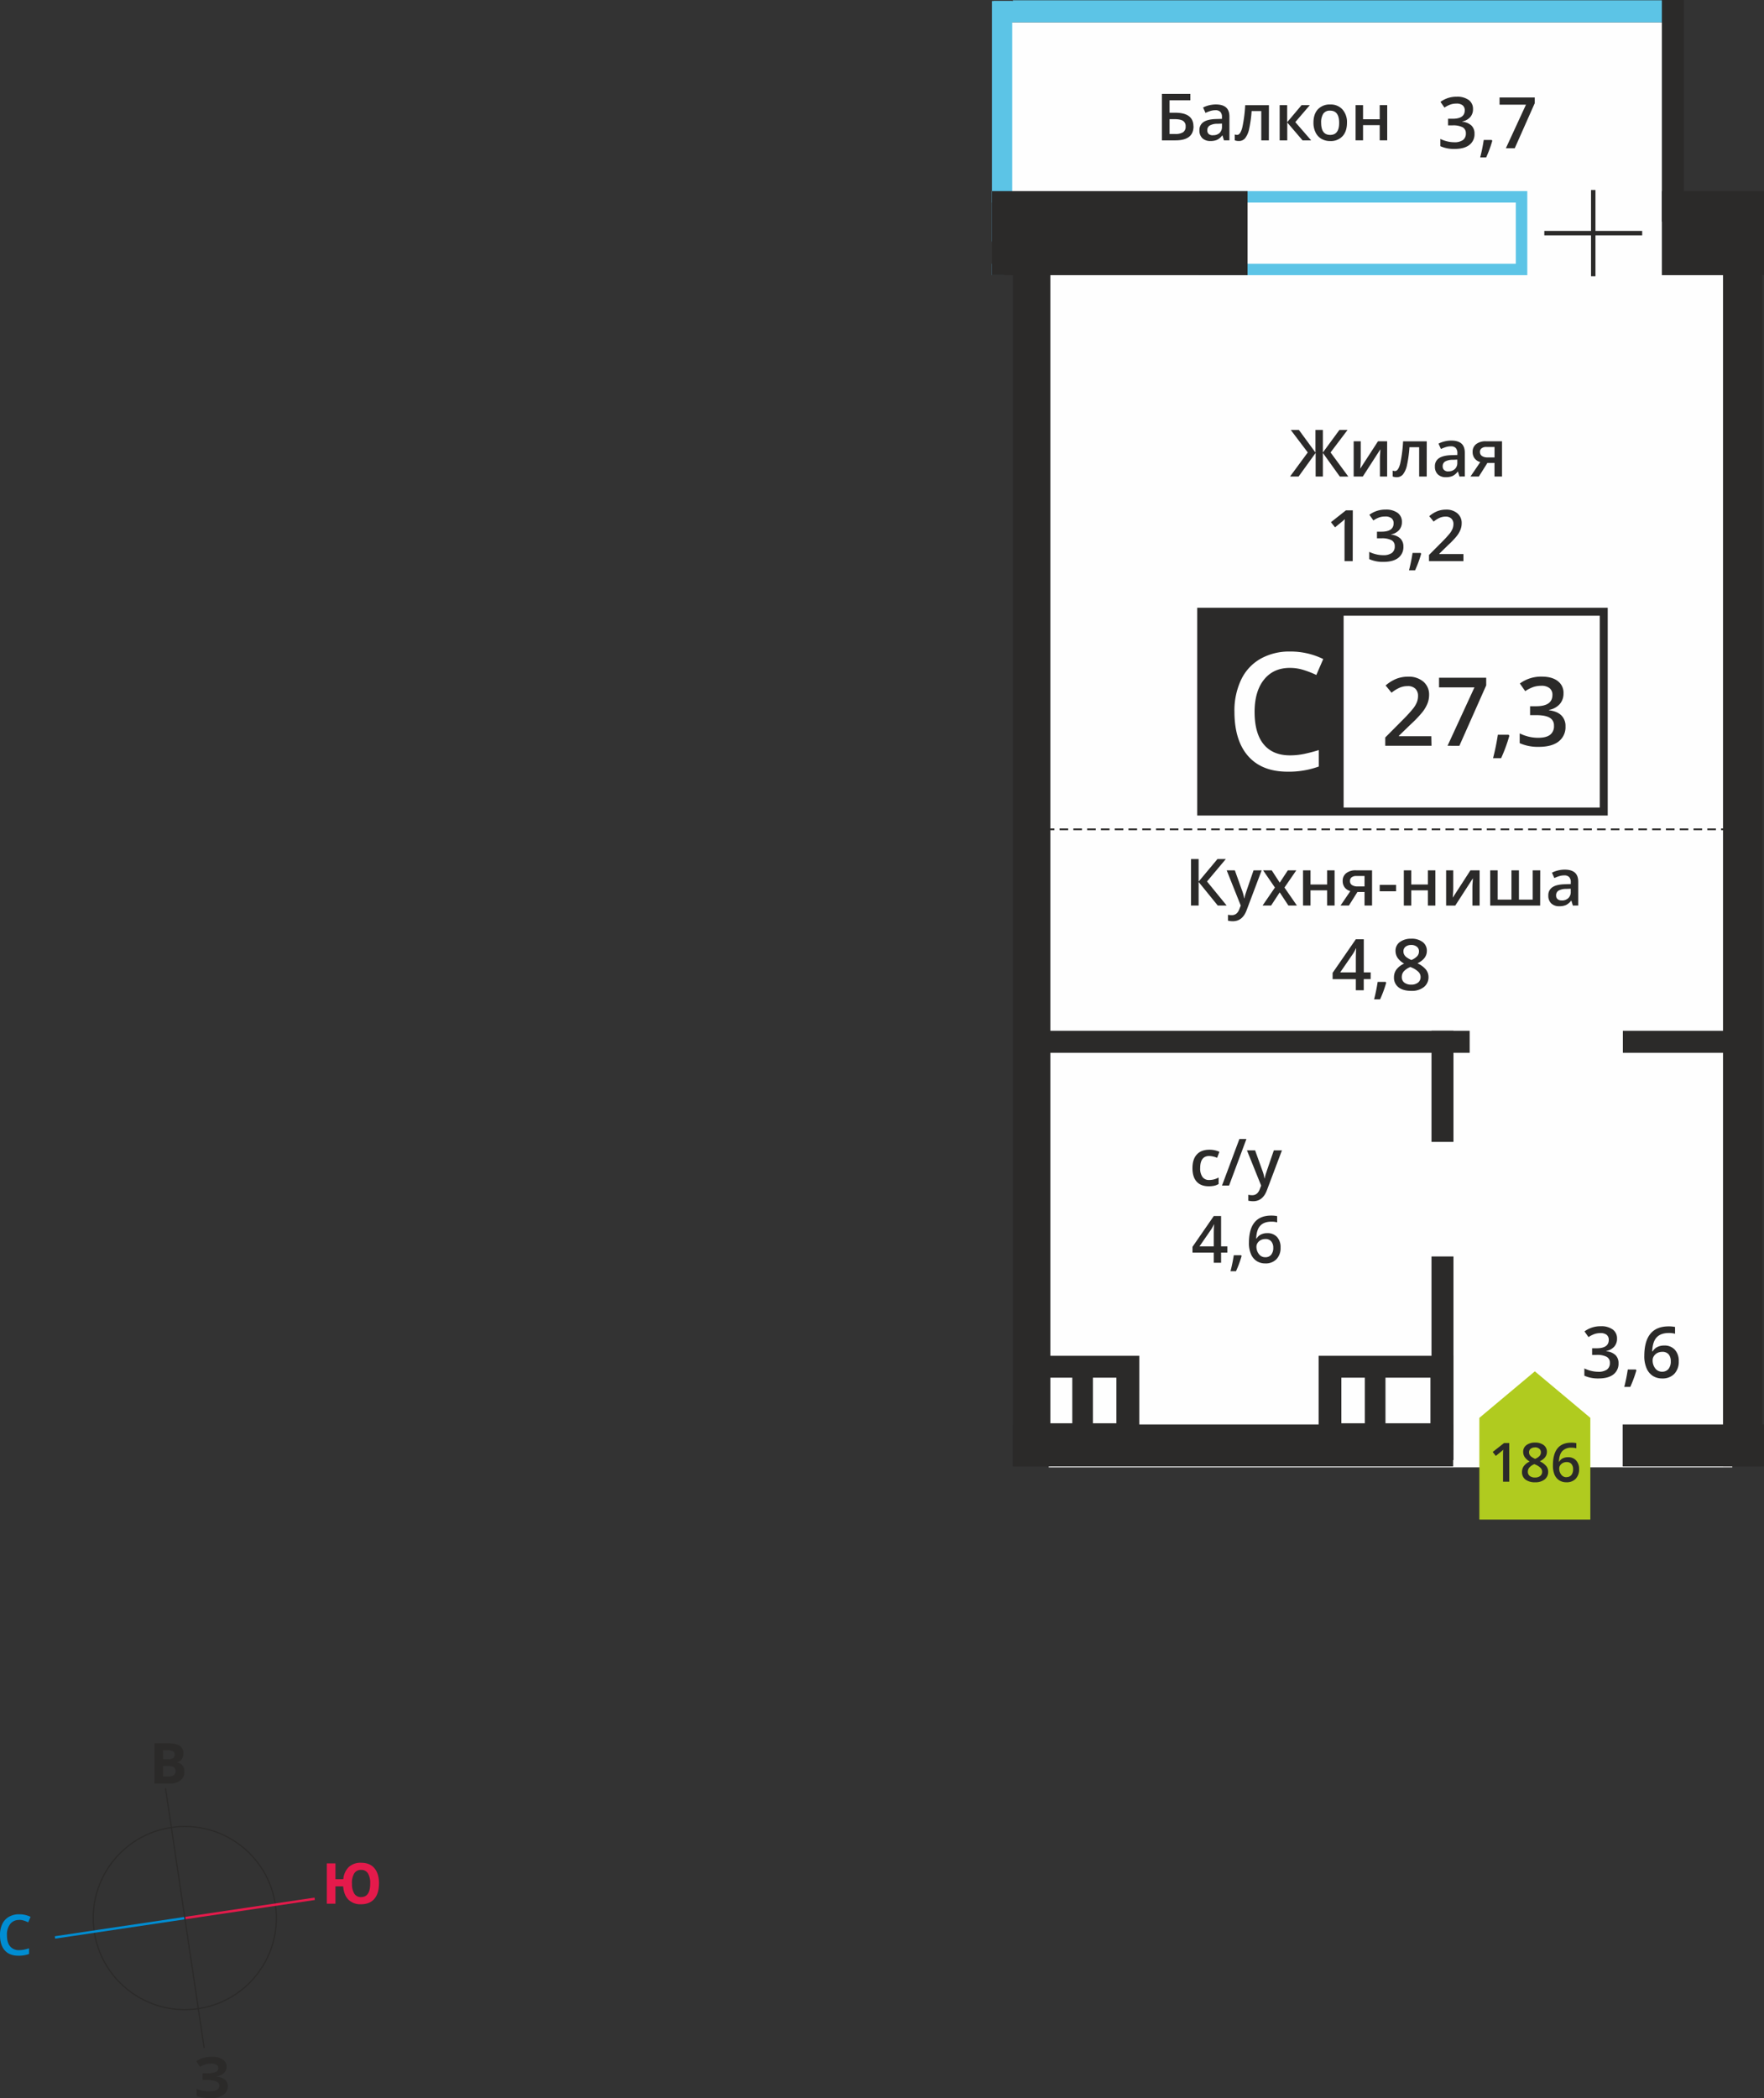 <svg xmlns="http://www.w3.org/2000/svg" viewBox="0 0 1024 1217.84"><rect x="0" y="0" width="1024" height="1217.84" fill="#333333" stroke="none"/><title>7b_4s_5f_#186</title><polygon points="966.75 111.43 1005.61 111.43 1005.61 851.69 608.78 851.69 608.78 128.68 585.12 128.68 585.12 12.94 966.75 12.94 966.75 111.43" style="fill:#fefefe;fill-rule:evenodd"/><polygon points="575.81 110.92 582.73 110.92 582.73 159.72 575.81 159.72 575.81 153.07 576.03 153.07 576.03 117.57 575.81 117.57 575.81 110.92" style="fill:#5cc4e6;fill-rule:evenodd"/><path d="M185-610.66H7.63v35.5H185Zm-184-6.65H191.68v48.8H.94Z" transform="translate(694.92 728.23)" style="fill:#5cc4e6;fill-rule:evenodd"/><polygon points="576.77 12.94 967.3 12.94 967.3 0.17 587.96 0.17 587.96 0.6 576.77 0.6 576.77 12.94" style="fill:#5cc4e6;fill-rule:evenodd"/><rect x="575.81" y="0.6" width="11.79" height="139.6" style="fill:#5cc4e6"/><path d="M-72.47,71.43H-86.11V97.88h13.64Zm25.62,0H-60.49V97.88h13.64Zm13.3-12.71H-98.87v51.86h65.31Z" transform="translate(694.92 728.23)" style="fill:#2b2a29;fill-rule:evenodd"/><path d="M109.35,71.43h26.1V97.88h-26.1Zm-25.62,0H97.36V97.88H83.73ZM70.54,58.72h78.12v51.86H70.54Z" transform="translate(694.92 728.23)" style="fill:#2b2a29;fill-rule:evenodd"/><rect x="964.71" y="110.92" width="59.29" height="48.8" style="fill:#2b2a29"/><rect x="575.81" y="110.92" width="148.39" height="48.8" style="fill:#2b2a29"/><rect x="596.89" y="598.3" width="256.25" height="12.76" style="fill:#2b2a29"/><rect x="941.95" y="826.8" width="82.05" height="24.38" style="fill:#2b2a29"/><rect x="587.96" y="826.8" width="255.61" height="24.38" style="fill:#2b2a29"/><rect x="942.06" y="598.3" width="68.57" height="12.76" style="fill:#2b2a29"/><rect x="830.98" y="729.29" width="12.76" height="118.17" style="fill:#2b2a29"/><rect x="830.98" y="598.3" width="12.76" height="64.49" style="fill:#2b2a29"/><line x1="1004.08" y1="481.37" x2="606.99" y2="481.37" style="fill:none;stroke:#2b2a29;stroke-miterlimit:22.926;stroke-width:1px;stroke-dasharray:5,3"/><rect x="964.71" width="12.76" height="128.68" style="fill:#2b2a29"/><path d="M96.33-667.21V-659H106v-8.22h4.36v20.45H106v-8.83H96.33v8.83H92v-20.45ZM72-657q0,7.08,5.25,7.08t5.2-7.08q0-7-5.23-7a4.47,4.47,0,0,0-4,1.81A9.19,9.19,0,0,0,72-657ZM87-657q0,5-2.58,7.83a9.26,9.26,0,0,1-7.18,2.81,9.84,9.84,0,0,1-5.08-1.29,8.54,8.54,0,0,1-3.4-3.72A12.65,12.65,0,0,1,67.54-657q0-5,2.56-7.77a9.31,9.31,0,0,1,7.22-2.8,9.06,9.06,0,0,1,7.05,2.86A11,11,0,0,1,87-657ZM60.65-667.21h4.79L57-657.36l9.2,10.6h-5l-8.87-10.37v10.37H47.92v-20.45h4.36v9.93Zm-19,20.45h-4.4v-17H31.64a70.73,70.73,0,0,1-1.41,10.28,13.32,13.32,0,0,1-2.3,5.4,4.57,4.57,0,0,1-3.69,1.7,6.18,6.18,0,0,1-2.39-.41v-3.41a3.94,3.94,0,0,0,1.37.26c1.27,0,2.25-1.41,3-4.24a80,80,0,0,0,1.7-13H41.69Zm-32.55-3A5.4,5.4,0,0,0,13-651a4.81,4.81,0,0,0,1.44-3.71v-1.78l-2.63.11a8.94,8.94,0,0,0-4.48,1,3.11,3.11,0,0,0-1.41,2.8,2.73,2.73,0,0,0,.82,2.12A3.52,3.52,0,0,0,9.14-649.71Zm6.49,3-.87-2.84h-.15a8.35,8.35,0,0,1-3,2.54,9.49,9.49,0,0,1-3.86.68A6.52,6.52,0,0,1,3.05-648a6.07,6.07,0,0,1-1.7-4.61,5.4,5.4,0,0,1,2.36-4.77q2.35-1.61,7.17-1.75l3.55-.11v-1.09a4.16,4.16,0,0,0-.92-2.93,3.74,3.74,0,0,0-2.85-1,9.81,9.81,0,0,0-3,.46,23.44,23.44,0,0,0-2.79,1.09l-1.41-3.11a15.09,15.09,0,0,1,3.65-1.33,16.75,16.75,0,0,1,3.74-.45q3.92,0,5.91,1.7t2,5.35v13.78ZM-16-650.47h3.19a8.21,8.21,0,0,0,4.67-1,3.83,3.83,0,0,0,1.48-3.37,3.57,3.57,0,0,0-1.49-3.23q-1.49-1-5.2-1H-16Zm13.91-4.43q0,8.14-10.46,8.14h-7.89v-27H-3.93V-670H-16v7.2h3.22Q-2.14-662.82-2.13-654.9Z" transform="translate(694.92 728.23)" style="fill:#2b2a29"/><path d="M179.24-642.19l11.67-25.29H175.57v-4.17H196v3.31l-11.61,26.15Zm-7.89-4.33a68.1,68.1,0,0,1-3.55,9.66h-3.48A99.54,99.54,0,0,0,166.39-647H171Zm-11.19-18.39a6.82,6.82,0,0,1-1.63,4.67,8.25,8.25,0,0,1-4.61,2.51v.16a8.91,8.91,0,0,1,5.33,2.21,6.34,6.34,0,0,1,1.78,4.7,7.8,7.8,0,0,1-3,6.57q-3,2.31-8.55,2.31a19.2,19.2,0,0,1-8.28-1.6v-4.22a19,19,0,0,0,4,1.43,17.26,17.26,0,0,0,4,.5,8.51,8.51,0,0,0,5.12-1.27,4.6,4.6,0,0,0,1.69-3.93,3.75,3.75,0,0,0-1.87-3.48,12,12,0,0,0-5.89-1.11h-2.56v-3.84h2.6q7.07,0,7.07-4.88a3.62,3.62,0,0,0-1.23-2.93,5.57,5.57,0,0,0-3.64-1,11,11,0,0,0-3.23.48,15.25,15.25,0,0,0-3.67,1.85l-2.32-3.31a15.46,15.46,0,0,1,9.42-3,11.27,11.27,0,0,1,7,1.91A6.29,6.29,0,0,1,160.16-664.91Z" transform="translate(694.92 728.23)" style="fill:#2b2a29"/><path d="M164.22-465.88a2.64,2.64,0,0,0,1.19,2.36,5.73,5.73,0,0,0,3.2.78h4.05v-6.06h-4.73a4.39,4.39,0,0,0-2.75.76,2.58,2.58,0,0,0-1,2.16m-.63,14.24h-4.86l5.69-8.38a6.13,6.13,0,0,1-3.26-2.12,6,6,0,0,1-1.18-3.79,5.46,5.46,0,0,1,2.07-4.54,8.87,8.87,0,0,1,5.66-1.63H177v20.45h-4.36v-7.88h-4.12Zm-17.73-3a5.38,5.38,0,0,0,3.8-1.33,4.81,4.81,0,0,0,1.43-3.71v-1.78l-2.63.11a8.9,8.9,0,0,0-4.46,1,3.11,3.11,0,0,0-1.4,2.8,2.74,2.74,0,0,0,.82,2.12A3.5,3.5,0,0,0,145.86-454.59Zm6.47,3-.87-2.84h-.15a8.33,8.33,0,0,1-3,2.54,9.44,9.44,0,0,1-3.84.68,6.49,6.49,0,0,1-4.7-1.63,6.09,6.09,0,0,1-1.69-4.61,5.41,5.41,0,0,1,2.35-4.77q2.35-1.61,7.15-1.76l3.54-.11v-1.09a4.17,4.17,0,0,0-.92-2.94,3.73,3.73,0,0,0-2.84-1,9.75,9.75,0,0,0-3,.46,23.32,23.32,0,0,0-2.78,1.09l-1.4-3.11a15,15,0,0,1,3.64-1.33,16.68,16.68,0,0,1,3.73-.45q3.91,0,5.89,1.7t2,5.35v13.78Zm-19,0h-4.39v-17h-5.64a71,71,0,0,1-1.4,10.28,13.33,13.33,0,0,1-2.29,5.4,4.54,4.54,0,0,1-3.67,1.7,6.15,6.15,0,0,1-2.39-.41v-3.41a3.92,3.92,0,0,0,1.37.26c1.26,0,2.25-1.41,3-4.24a80.11,80.11,0,0,0,1.69-13h13.74ZM95-472.09v10.49c0,1.22-.1,3-.3,5.38L105-472.09h5.31v20.45h-4.19v-10.3c0-.57,0-1.48.11-2.75s.13-2.2.17-2.78L96.19-451.64H90.88v-20.45Zm-30.76,6.47-9.88-13.06h4.73l9.61,13.1v-13.1H73v13.1l9.61-13.1h4.73l-9.87,13.06,10.3,14H82.85L73-465.34v13.7h-4.2v-13.7l-9.89,13.7H53.95Z" transform="translate(694.92 728.23)" style="fill:#2b2a29"/><path d="M154.61-402.51h-20v-3.59l7.61-7.65a65.34,65.34,0,0,0,4.47-4.89,11.89,11.89,0,0,0,1.6-2.71,7.29,7.29,0,0,0,.5-2.73,4.15,4.15,0,0,0-1.2-3.15,4.61,4.61,0,0,0-3.32-1.15,8.83,8.83,0,0,0-3.29.63,15.41,15.41,0,0,0-3.66,2.26l-2.56-3.13a16.56,16.56,0,0,1,4.79-2.94,14,14,0,0,1,4.94-.87,9.73,9.73,0,0,1,6.6,2.15,7.25,7.25,0,0,1,2.49,5.78,10.17,10.17,0,0,1-.72,3.79,15.53,15.53,0,0,1-2.2,3.71,50.2,50.2,0,0,1-4.94,5.15l-5.12,5v.2h14Zm-24.54-4.33a68,68,0,0,1-3.55,9.66H123a99.65,99.65,0,0,0,2.07-10.12h4.66Zm-11.19-18.39a6.82,6.82,0,0,1-1.63,4.67,8.25,8.25,0,0,1-4.61,2.51v.16a8.91,8.91,0,0,1,5.33,2.21,6.34,6.34,0,0,1,1.78,4.7,7.8,7.8,0,0,1-3,6.57q-3,2.31-8.55,2.31a19.2,19.2,0,0,1-8.28-1.6v-4.22a19,19,0,0,0,4,1.43,17.25,17.25,0,0,0,4,.5,8.51,8.51,0,0,0,5.12-1.27,4.59,4.59,0,0,0,1.69-3.93,3.75,3.75,0,0,0-1.87-3.48,12,12,0,0,0-5.89-1.11h-2.56v-3.84H107q7.07,0,7.07-4.88a3.62,3.62,0,0,0-1.23-2.93,5.57,5.57,0,0,0-3.64-1A11,11,0,0,0,106-428a15.26,15.26,0,0,0-3.67,1.85L100-429.44a15.46,15.46,0,0,1,9.42-3,11.27,11.27,0,0,1,7,1.91A6.29,6.29,0,0,1,118.88-425.23ZM90.33-402.51H85.58v-19q0-3.41.16-5.41c-.31.32-.69.67-1.14,1.07s-2,1.63-4.53,3.71l-2.38-3L86.38-432h4Z" transform="translate(694.92 728.23)" style="fill:#2b2a29"/><rect x="697.28" y="355.07" width="233.7" height="115.98" style="fill:#fefefe"/><path d="M233.75-370.86H4.67v111.36H233.75ZM2.36-375.47h236v120.59H.05V-375.47Z" transform="translate(694.92 728.23)" style="fill:#2b2a29"/><path d="M212.69-325.81a9.15,9.15,0,0,1-2.19,6.27,11.08,11.08,0,0,1-6.18,3.37v.21q4.77.6,7.15,3a8.5,8.5,0,0,1,2.38,6.3,10.47,10.47,0,0,1-4,8.82q-4,3.11-11.48,3.1a25.77,25.77,0,0,1-11.11-2.14v-5.66a25.39,25.39,0,0,0,5.33,1.92A23.18,23.18,0,0,0,198-300q4.6,0,6.88-1.71a6.16,6.16,0,0,0,2.27-5.28,5,5,0,0,0-2.51-4.67q-2.52-1.48-7.91-1.49h-3.44v-5.16h3.49q9.48,0,9.48-6.55a4.86,4.86,0,0,0-1.65-3.94,7.47,7.47,0,0,0-4.88-1.38,14.79,14.79,0,0,0-4.33.64,20.51,20.51,0,0,0-4.93,2.48l-3.11-4.44a20.74,20.74,0,0,1,12.64-4q6,0,9.35,2.57a8.44,8.44,0,0,1,3.35,7.09m-31.45,24.67a91.38,91.38,0,0,1-4.77,13h-4.68a134.07,134.07,0,0,0,2.78-13.58h6.26Zm-35.87,5.81L161-329.26H140.44v-5.6h27.38v4.44l-15.58,35.09Zm-9.31,0H109.22v-4.82l10.21-10.27a88.05,88.05,0,0,0,6-6.56,16,16,0,0,0,2.15-3.64,9.79,9.79,0,0,0,.67-3.66,5.58,5.58,0,0,0-1.61-4.22A6.19,6.19,0,0,0,122.2-330a11.87,11.87,0,0,0-4.41.84,20.67,20.67,0,0,0-4.92,3l-3.44-4.2a22.27,22.27,0,0,1,6.42-3.95,18.81,18.81,0,0,1,6.63-1.16,13.06,13.06,0,0,1,8.85,2.88,9.72,9.72,0,0,1,3.34,7.75,13.67,13.67,0,0,1-1,5.09,20.87,20.87,0,0,1-3,5,67.33,67.33,0,0,1-6.63,6.91l-6.88,6.66v.27h18.8Z" transform="translate(694.92 728.23)" style="fill:#2b2a29"/><rect x="697.28" y="355.07" width="82.44" height="115.97" style="fill:#2b2a29"/><rect x="697.28" y="355.07" width="82.44" height="115.97" style="fill:none;stroke:#2b2a29;stroke-miterlimit:22.926;stroke-width:0.5px"/><path d="M53.85-340.56q-9.55,0-15,6.78t-5.48,18.7q0,12.48,5.28,18.88t15.24,6.4a40.23,40.23,0,0,0,8.36-.86c2.69-.57,5.5-1.31,8.4-2.2v9.54a50.93,50.93,0,0,1-18.09,3q-14.92,0-22.89-9t-8-25.84a41.77,41.77,0,0,1,3.87-18.52,27.55,27.55,0,0,1,11.22-12.15,33.89,33.89,0,0,1,17.22-4.23,42.89,42.89,0,0,1,19.23,4.36l-4,9.24a56.92,56.92,0,0,0-7.27-2.85,26.11,26.11,0,0,0-8.06-1.24" transform="translate(694.92 728.23)" style="fill:#fefefe"/><path d="M39.52,1.5A4.25,4.25,0,0,0,43,.06a6.24,6.24,0,0,0,1.21-4.12A5.47,5.47,0,0,0,43-7.73a4.25,4.25,0,0,0-3.42-1.33,5.68,5.68,0,0,0-2.59.6,4.84,4.84,0,0,0-1.87,1.65,3.89,3.89,0,0,0-.68,2.14A6.87,6.87,0,0,0,35.9-.29,4.42,4.42,0,0,0,39.52,1.5m-9.43-8.3q0-15.87,12.93-15.87a16.11,16.11,0,0,1,3.44.32v3.61a11.72,11.72,0,0,0-3.26-.4q-4.35,0-6.53,2.33T34.3-9.33h.22A6,6,0,0,1,37-11.65a7.86,7.86,0,0,1,3.7-.82,7.34,7.34,0,0,1,5.73,2.26A8.74,8.74,0,0,1,48.45-4.1a9.3,9.3,0,0,1-2.38,6.73A8.57,8.57,0,0,1,39.59,5.1,9.07,9.07,0,0,1,34.54,3.7a8.93,8.93,0,0,1-3.3-4.07A16.15,16.15,0,0,1,30.08-6.79ZM25.84.75a62.44,62.44,0,0,1-3.26,8.86H19.39A91.56,91.56,0,0,0,21.29.33h4.27ZM9.68-4.79v-6.79c0-2.42.06-4.39.18-5.94H9.72a21,21,0,0,1-1.63,3L1.37-4.79Zm7.88,3.6H13.92V4.72H9.68V-1.19H-2.68V-4.53L9.68-22.4h4.24V-4.79h3.65Z" transform="translate(694.92 728.23)" style="fill:#2b2a29"/><path d="M28.94-60.52h4.73l4.16,11.6a22,22,0,0,1,1.26,4.66h.14a19.75,19.75,0,0,1,.61-2.47q.45-1.45,4.7-13.79h4.7L40.5-37.35Q38.11-31,32.54-31a12.6,12.6,0,0,1-2.81-.32v-3.43A10.32,10.32,0,0,0,32-34.5q3.14,0,4.42-3.64l.76-1.93Zm-.32-6.59-10.06,27h-4.1l10.08-27ZM6.76-39.69q-4.64,0-7.05-2.71t-2.41-7.78q0-5.17,2.52-7.94T7.11-60.9a13.67,13.67,0,0,1,5.83,1.21l-1.31,3.5a13.19,13.19,0,0,0-4.55-1.07q-5.3,0-5.3,7a8.45,8.45,0,0,0,1.32,5.16A4.57,4.57,0,0,0,7-43.32a11.1,11.1,0,0,0,5.49-1.45V-41A8.46,8.46,0,0,1,10-40,15,15,0,0,1,6.76-39.69Z" transform="translate(694.92 728.23)" style="fill:#2b2a29"/><path d="M269.87,67.94a4.64,4.64,0,0,0,3.77-1.58,6.8,6.8,0,0,0,1.32-4.5,6,6,0,0,0-1.24-4A4.64,4.64,0,0,0,270,56.42a6.21,6.21,0,0,0-2.83.65,5.27,5.27,0,0,0-2,1.8,4.23,4.23,0,0,0-.74,2.33A7.49,7.49,0,0,0,265.93,66a4.82,4.82,0,0,0,3.95,1.95m-10.29-9q0-17.31,14.1-17.31a17.55,17.55,0,0,1,3.75.34v3.94a12.76,12.76,0,0,0-3.55-.44q-4.74,0-7.12,2.54t-2.58,8.16h.24a6.53,6.53,0,0,1,2.67-2.53,8.56,8.56,0,0,1,4-.9,8,8,0,0,1,6.25,2.47,9.53,9.53,0,0,1,2.24,6.67,10.15,10.15,0,0,1-2.6,7.34A9.35,9.35,0,0,1,270,71.87a9.88,9.88,0,0,1-5.51-1.52,9.74,9.74,0,0,1-3.6-4.44A17.63,17.63,0,0,1,259.58,58.9ZM255,67.12a68,68,0,0,1-3.55,9.66h-3.48A99.7,99.7,0,0,0,250,66.66h4.66ZM243.76,48.74a6.82,6.82,0,0,1-1.63,4.67,8.25,8.25,0,0,1-4.61,2.51v.16a8.91,8.91,0,0,1,5.33,2.21,6.34,6.34,0,0,1,1.78,4.7,7.8,7.8,0,0,1-3,6.57q-3,2.31-8.55,2.31a19.2,19.2,0,0,1-8.28-1.6V66.05a19,19,0,0,0,4,1.43,17.26,17.26,0,0,0,4,.5,8.5,8.5,0,0,0,5.12-1.27,4.59,4.59,0,0,0,1.69-3.93,3.75,3.75,0,0,0-1.87-3.48,12,12,0,0,0-5.89-1.11H229.3V54.35h2.6q7.07,0,7.07-4.88a3.62,3.62,0,0,0-1.23-2.93,5.57,5.57,0,0,0-3.64-1,11,11,0,0,0-3.23.48,15.27,15.27,0,0,0-3.67,1.85l-2.32-3.31a15.46,15.46,0,0,1,9.42-3,11.27,11.27,0,0,1,7,1.91A6.29,6.29,0,0,1,243.76,48.74Z" transform="translate(694.92 728.23)" style="fill:#2b2a29"/><path d="M211.66-205.57a5.37,5.37,0,0,0,3.8-1.33,4.81,4.81,0,0,0,1.43-3.71v-1.78l-2.63.11a8.9,8.9,0,0,0-4.46,1,3.11,3.11,0,0,0-1.4,2.8,2.73,2.73,0,0,0,.82,2.12,3.5,3.5,0,0,0,2.44.75m6.47,3-.87-2.84h-.15a8.33,8.33,0,0,1-3,2.54,9.44,9.44,0,0,1-3.84.68,6.49,6.49,0,0,1-4.7-1.63,6.08,6.08,0,0,1-1.69-4.61,5.41,5.41,0,0,1,2.35-4.77q2.35-1.61,7.15-1.75l3.54-.11v-1.09a4.17,4.17,0,0,0-.92-2.94,3.73,3.73,0,0,0-2.84-1,9.75,9.75,0,0,0-3,.46,23.21,23.21,0,0,0-2.78,1.09l-1.4-3.11a15,15,0,0,1,3.64-1.33,16.68,16.68,0,0,1,3.73-.45q3.91,0,5.89,1.7c1.33,1.13,2,2.92,2,5.35v13.78Zm-19,0h-29v-20.45h4.35v17h8v-17h4.34v17h8v-17h4.36Zm-50.44-20.45v10.49c0,1.22-.1,3-.3,5.38l10.27-15.87H164v20.45h-4.19v-10.3c0-.57,0-1.48.11-2.75s.13-2.2.17-2.78l-10.23,15.83h-5.31v-20.45Zm-24.36,0v8.22h9.63v-8.22h4.35v20.45h-4.35v-8.83h-9.63v8.83H120v-20.45ZM106-210.91v-3.71h9.51v3.71Zm-17.25-5.95a2.64,2.64,0,0,0,1.19,2.36,5.73,5.73,0,0,0,3.2.78h4.05v-6.06H92.46a4.38,4.38,0,0,0-2.75.76A2.58,2.58,0,0,0,88.75-216.86Zm-.63,14.24H83.25L88.95-211a6.13,6.13,0,0,1-3.26-2.11,6,6,0,0,1-1.18-3.79,5.46,5.46,0,0,1,2.07-4.54,8.87,8.87,0,0,1,5.66-1.63h9.32v20.45H97.19v-7.88H93.07ZM65.83-223.07v8.22h9.63v-8.22h4.35v20.45H75.46v-8.83H65.83v8.83H61.48v-20.45Zm-20.66,10-6.86-10h5l4.66,7.16,4.7-7.16h4.92l-6.88,10,7.23,10.45H53l-5.05-7.66-5,7.66H38Zm-28-10h4.73l4.16,11.6a22.05,22.05,0,0,1,1.26,4.66h.14a19.72,19.72,0,0,1,.61-2.47q.45-1.45,4.7-13.79h4.7l-8.74,23.17q-2.39,6.37-8,6.38a12.58,12.58,0,0,1-2.81-.32v-3.43a10.34,10.34,0,0,0,2.23.22q3.14,0,4.42-3.64l.76-1.93Zm0,20.45H12L.88-216.32v13.7H-3.55v-27H.88v13.1l10.94-13.1h4.85L5.75-216.6Z" transform="translate(694.92 728.23)" style="fill:#2b2a29"/><path d="M124.25-179.73a5,5,0,0,0-3.25,1,3.31,3.31,0,0,0-1.23,2.71,3.92,3.92,0,0,0,.45,1.88,4.86,4.86,0,0,0,1.29,1.5,15.41,15.41,0,0,0,2.86,1.62,9.48,9.48,0,0,0,3.42-2.25,4.11,4.11,0,0,0,1-2.76,3.3,3.3,0,0,0-1.24-2.71,5.09,5.09,0,0,0-3.3-1m-5.43,18.59a3.91,3.91,0,0,0,1.47,3.26,6.27,6.27,0,0,0,4,1.16,6.13,6.13,0,0,0,4-1.21,4,4,0,0,0,1.44-3.26,4.16,4.16,0,0,0-1.33-3,12.49,12.49,0,0,0-4-2.51l-.59-.26a10.39,10.39,0,0,0-3.84,2.57A4.9,4.9,0,0,0,118.82-161.14Zm5.47-22.23a10.43,10.43,0,0,1,6.64,1.93,6.21,6.21,0,0,1,2.44,5.14q0,4.54-5.45,7.22a14,14,0,0,1,4.94,3.66,6.92,6.92,0,0,1,1.46,4.28,7.18,7.18,0,0,1-2.69,5.85,11.12,11.12,0,0,1-7.26,2.2q-4.8,0-7.44-2.06a7,7,0,0,1-2.65-5.84,7.51,7.51,0,0,1,1.38-4.43,11.5,11.5,0,0,1,4.52-3.5,11.37,11.37,0,0,1-3.85-3.41,7.28,7.28,0,0,1-1.15-4,6.07,6.07,0,0,1,2.52-5.11A10.61,10.61,0,0,1,124.29-183.37Zm-14.52,25.54a68,68,0,0,1-3.55,9.66h-3.48a99.65,99.65,0,0,0,2.07-10.12h4.66Zm-17.63-6v-7.41c0-2.64.07-4.79.2-6.48h-.16a23,23,0,0,1-1.78,3.23l-7.33,10.66Zm8.6,3.93h-4v6.45H92.14v-6.45H78.66v-3.64l13.48-19.5h4.62v19.21h4Z" transform="translate(694.92 728.23)" style="fill:#2b2a29"/><polygon points="923.19 822.95 923.18 822.95 907.09 809.46 890.98 795.97 874.88 809.46 858.79 822.95 858.77 822.95 858.77 822.96 858.77 882.01 923.19 882.01 923.19 822.96 923.19 822.95" style="fill:#b0cb1f;fill-rule:evenodd"/><path d="M214.38,129.13a3.52,3.52,0,0,0,2.87-1.2,5.17,5.17,0,0,0,1-3.42,4.54,4.54,0,0,0-.94-3,3.53,3.53,0,0,0-2.83-1.1,4.71,4.71,0,0,0-2.15.5,4,4,0,0,0-1.55,1.37,3.22,3.22,0,0,0-.57,1.78,5.7,5.7,0,0,0,1.17,3.65,3.67,3.67,0,0,0,3,1.48m-7.83-6.88q0-13.17,10.73-13.17a13.36,13.36,0,0,1,2.86.26v3a9.72,9.72,0,0,0-2.7-.34,7.07,7.07,0,0,0-5.42,1.93q-1.82,1.94-2,6.21h.18a5,5,0,0,1,2-1.93,6.52,6.52,0,0,1,3.07-.68,6.09,6.09,0,0,1,4.76,1.88,7.25,7.25,0,0,1,1.71,5.08,7.72,7.72,0,0,1-2,5.58,7.11,7.11,0,0,1-5.38,2,7.52,7.52,0,0,1-4.19-1.16,7.4,7.4,0,0,1-2.74-3.38A13.41,13.41,0,0,1,206.56,122.25Zm-10.45-10.4a3.79,3.79,0,0,0-2.47.76,2.52,2.52,0,0,0-.94,2.06,3,3,0,0,0,.34,1.43,3.7,3.7,0,0,0,1,1.14,11.73,11.73,0,0,0,2.18,1.24,7.21,7.21,0,0,0,2.6-1.71,3.12,3.12,0,0,0,.76-2.1,2.51,2.51,0,0,0-.94-2.06A3.87,3.87,0,0,0,196.1,111.84ZM192,126a3,3,0,0,0,1.12,2.48,4.77,4.77,0,0,0,3,.89,4.66,4.66,0,0,0,3.07-.92,3,3,0,0,0,1.1-2.48,3.17,3.17,0,0,0-1-2.27,9.51,9.51,0,0,0-3.07-1.91l-.45-.2a7.89,7.89,0,0,0-2.92,2A3.73,3.73,0,0,0,192,126Zm4.16-16.91a7.94,7.94,0,0,1,5.05,1.47,4.73,4.73,0,0,1,1.85,3.91q0,3.45-4.14,5.49a10.65,10.65,0,0,1,3.76,2.78,5.26,5.26,0,0,1,1.11,3.26,5.46,5.46,0,0,1-2,4.45,8.45,8.45,0,0,1-5.53,1.68,9,9,0,0,1-5.66-1.57,5.31,5.31,0,0,1-2-4.44,5.7,5.7,0,0,1,1.05-3.37,8.73,8.73,0,0,1,3.44-2.67,8.65,8.65,0,0,1-2.93-2.59,5.53,5.53,0,0,1-.88-3.06,4.62,4.62,0,0,1,1.92-3.89A8.07,8.07,0,0,1,196.14,109.08ZM181.2,131.8h-3.61V117.31c0-1.73,0-3.1.13-4.11-.24.24-.52.51-.87.81s-1.49,1.24-3.45,2.82l-1.81-2.29,6.6-5.19h3Z" transform="translate(694.92 728.23)" style="fill:#2b2a29"/><polygon points="896.47 134.03 923.59 134.03 923.59 110.3 926.17 110.3 926.17 134.03 953.29 134.03 953.29 136.61 926.17 136.61 926.17 160.35 923.59 160.35 923.59 136.61 896.47 136.61 896.47 134.03" style="fill:#2b2a29"/><rect x="1000.21" y="154.4" width="22.79" height="696.78" style="fill:#2b2a29"/><polygon points="609.74 851.18 609.74 154.4 586.96 154.4 586.96 159.72 587.96 159.72 587.96 851.18 609.74 851.18" style="fill:#2b2a29;fill-rule:evenodd"/><circle cx="-587.62" cy="385.1" r="53.16" transform="translate(631.84 645.94) rotate(-8.46)" style="fill:none;stroke:#2b2a29;stroke-miterlimit:22.926;stroke-width:0.702px"/><line x1="31.92" y1="1124.55" x2="107.3" y2="1113.33" style="fill:none;stroke:#008dd2;stroke-miterlimit:22.926;stroke-width:1.404px"/><line x1="182.68" y1="1102.12" x2="107.3" y2="1113.33" style="fill:none;stroke:#e51a4b;stroke-miterlimit:22.926;stroke-width:1.403px"/><line x1="118.52" y1="1188.71" x2="107.3" y2="1113.33" style="fill:none;stroke:#2b2a29;stroke-miterlimit:22.926;stroke-width:0.702px"/><line x1="96.09" y1="1037.95" x2="107.3" y2="1113.33" style="fill:none;stroke:#2b2a29;stroke-miterlimit:22.926;stroke-width:0.702px"/><path d="M-683.82,386.18a6.3,6.3,0,0,0-5.18,2.34,9.94,9.94,0,0,0-1.89,6.44q0,4.3,1.82,6.51a6.41,6.41,0,0,0,5.25,2.21,13.91,13.91,0,0,0,2.88-.29c.93-.2,1.89-.45,2.89-.76v3.29a17.55,17.55,0,0,1-6.23,1q-5.14,0-7.89-3.11t-2.75-8.91a14.39,14.39,0,0,1,1.33-6.38,9.5,9.5,0,0,1,3.87-4.19,11.67,11.67,0,0,1,5.93-1.46,14.78,14.78,0,0,1,6.63,1.5l-1.38,3.18a19.65,19.65,0,0,0-2.51-1,9,9,0,0,0-2.78-.43" transform="translate(694.92 728.23)" style="fill:#008dd2"/><path d="M-490.59,365a10.58,10.58,0,0,0,1.34,5.9,4.43,4.43,0,0,0,3.92,2q5.31,0,5.31-7.89a10.79,10.79,0,0,0-1.32-5.9,4.4,4.4,0,0,0-3.93-2,4.49,4.49,0,0,0-4,2,10.59,10.59,0,0,0-1.35,5.9m15.69,0q0,5.77-2.69,8.91t-7.74,3.14a9.81,9.81,0,0,1-7.28-2.66q-2.66-2.66-3.07-7.75h-4.48v10.09h-5V353.34h5v9.17h4.57a11.09,11.09,0,0,1,3.18-7.08,10,10,0,0,1,7.12-2.46q5.05,0,7.72,3.13T-474.9,365Z" transform="translate(694.92 728.23)" style="fill:#e51a4b"/><path d="M-600.22,296.79v6.09H-597a4.77,4.77,0,0,0,3-.79,2.87,2.87,0,0,0,1-2.4q0-2.91-4.16-2.91Zm0-3.93h2.88a5.29,5.29,0,0,0,2.92-.62,2.34,2.34,0,0,0,.9-2.07,2.07,2.07,0,0,0-1-1.93,6.35,6.35,0,0,0-3.11-.58h-2.61Zm-5-9.27h7.28q5,0,7.22,1.41a4.93,4.93,0,0,1,2.25,4.51,5.67,5.67,0,0,1-1,3.44,3.93,3.93,0,0,1-2.61,1.62v.16a5.16,5.16,0,0,1,3.2,1.86,6,6,0,0,1,1,3.61,6,6,0,0,1-2.32,5,10,10,0,0,1-6.28,1.79h-8.75Z" transform="translate(694.92 728.23)" style="fill:#2b2a29"/><path d="M-563.4,471.37a4.83,4.83,0,0,1-1.6,3.73,7.9,7.9,0,0,1-4.33,1.87v.09a8.83,8.83,0,0,1,4.94,1.78,4.72,4.72,0,0,1,1.72,3.79,5.93,5.93,0,0,1-2.62,5.1,12.23,12.23,0,0,1-7.24,1.87,22.29,22.29,0,0,1-8.27-1.27v-4.17a15.08,15.08,0,0,0,3.53,1.13,19.16,19.16,0,0,0,3.78.41q5.9,0,5.9-3.44a2.63,2.63,0,0,0-1.89-2.38,14.65,14.65,0,0,0-5.61-.83h-2.2V475.2h2a15.18,15.18,0,0,0,5.4-.7,2.41,2.41,0,0,0,1.69-2.34,2.2,2.2,0,0,0-1.06-1.92,5.8,5.8,0,0,0-3.19-.71,11.9,11.9,0,0,0-6.37,1.91l-2.16-3.31a14.7,14.7,0,0,1,4.24-1.94,18.79,18.79,0,0,1,5-.62,10.45,10.45,0,0,1,6.1,1.6,4.91,4.91,0,0,1,2.28,4.2" transform="translate(694.92 728.23)" style="fill:#2b2a29"/></svg>